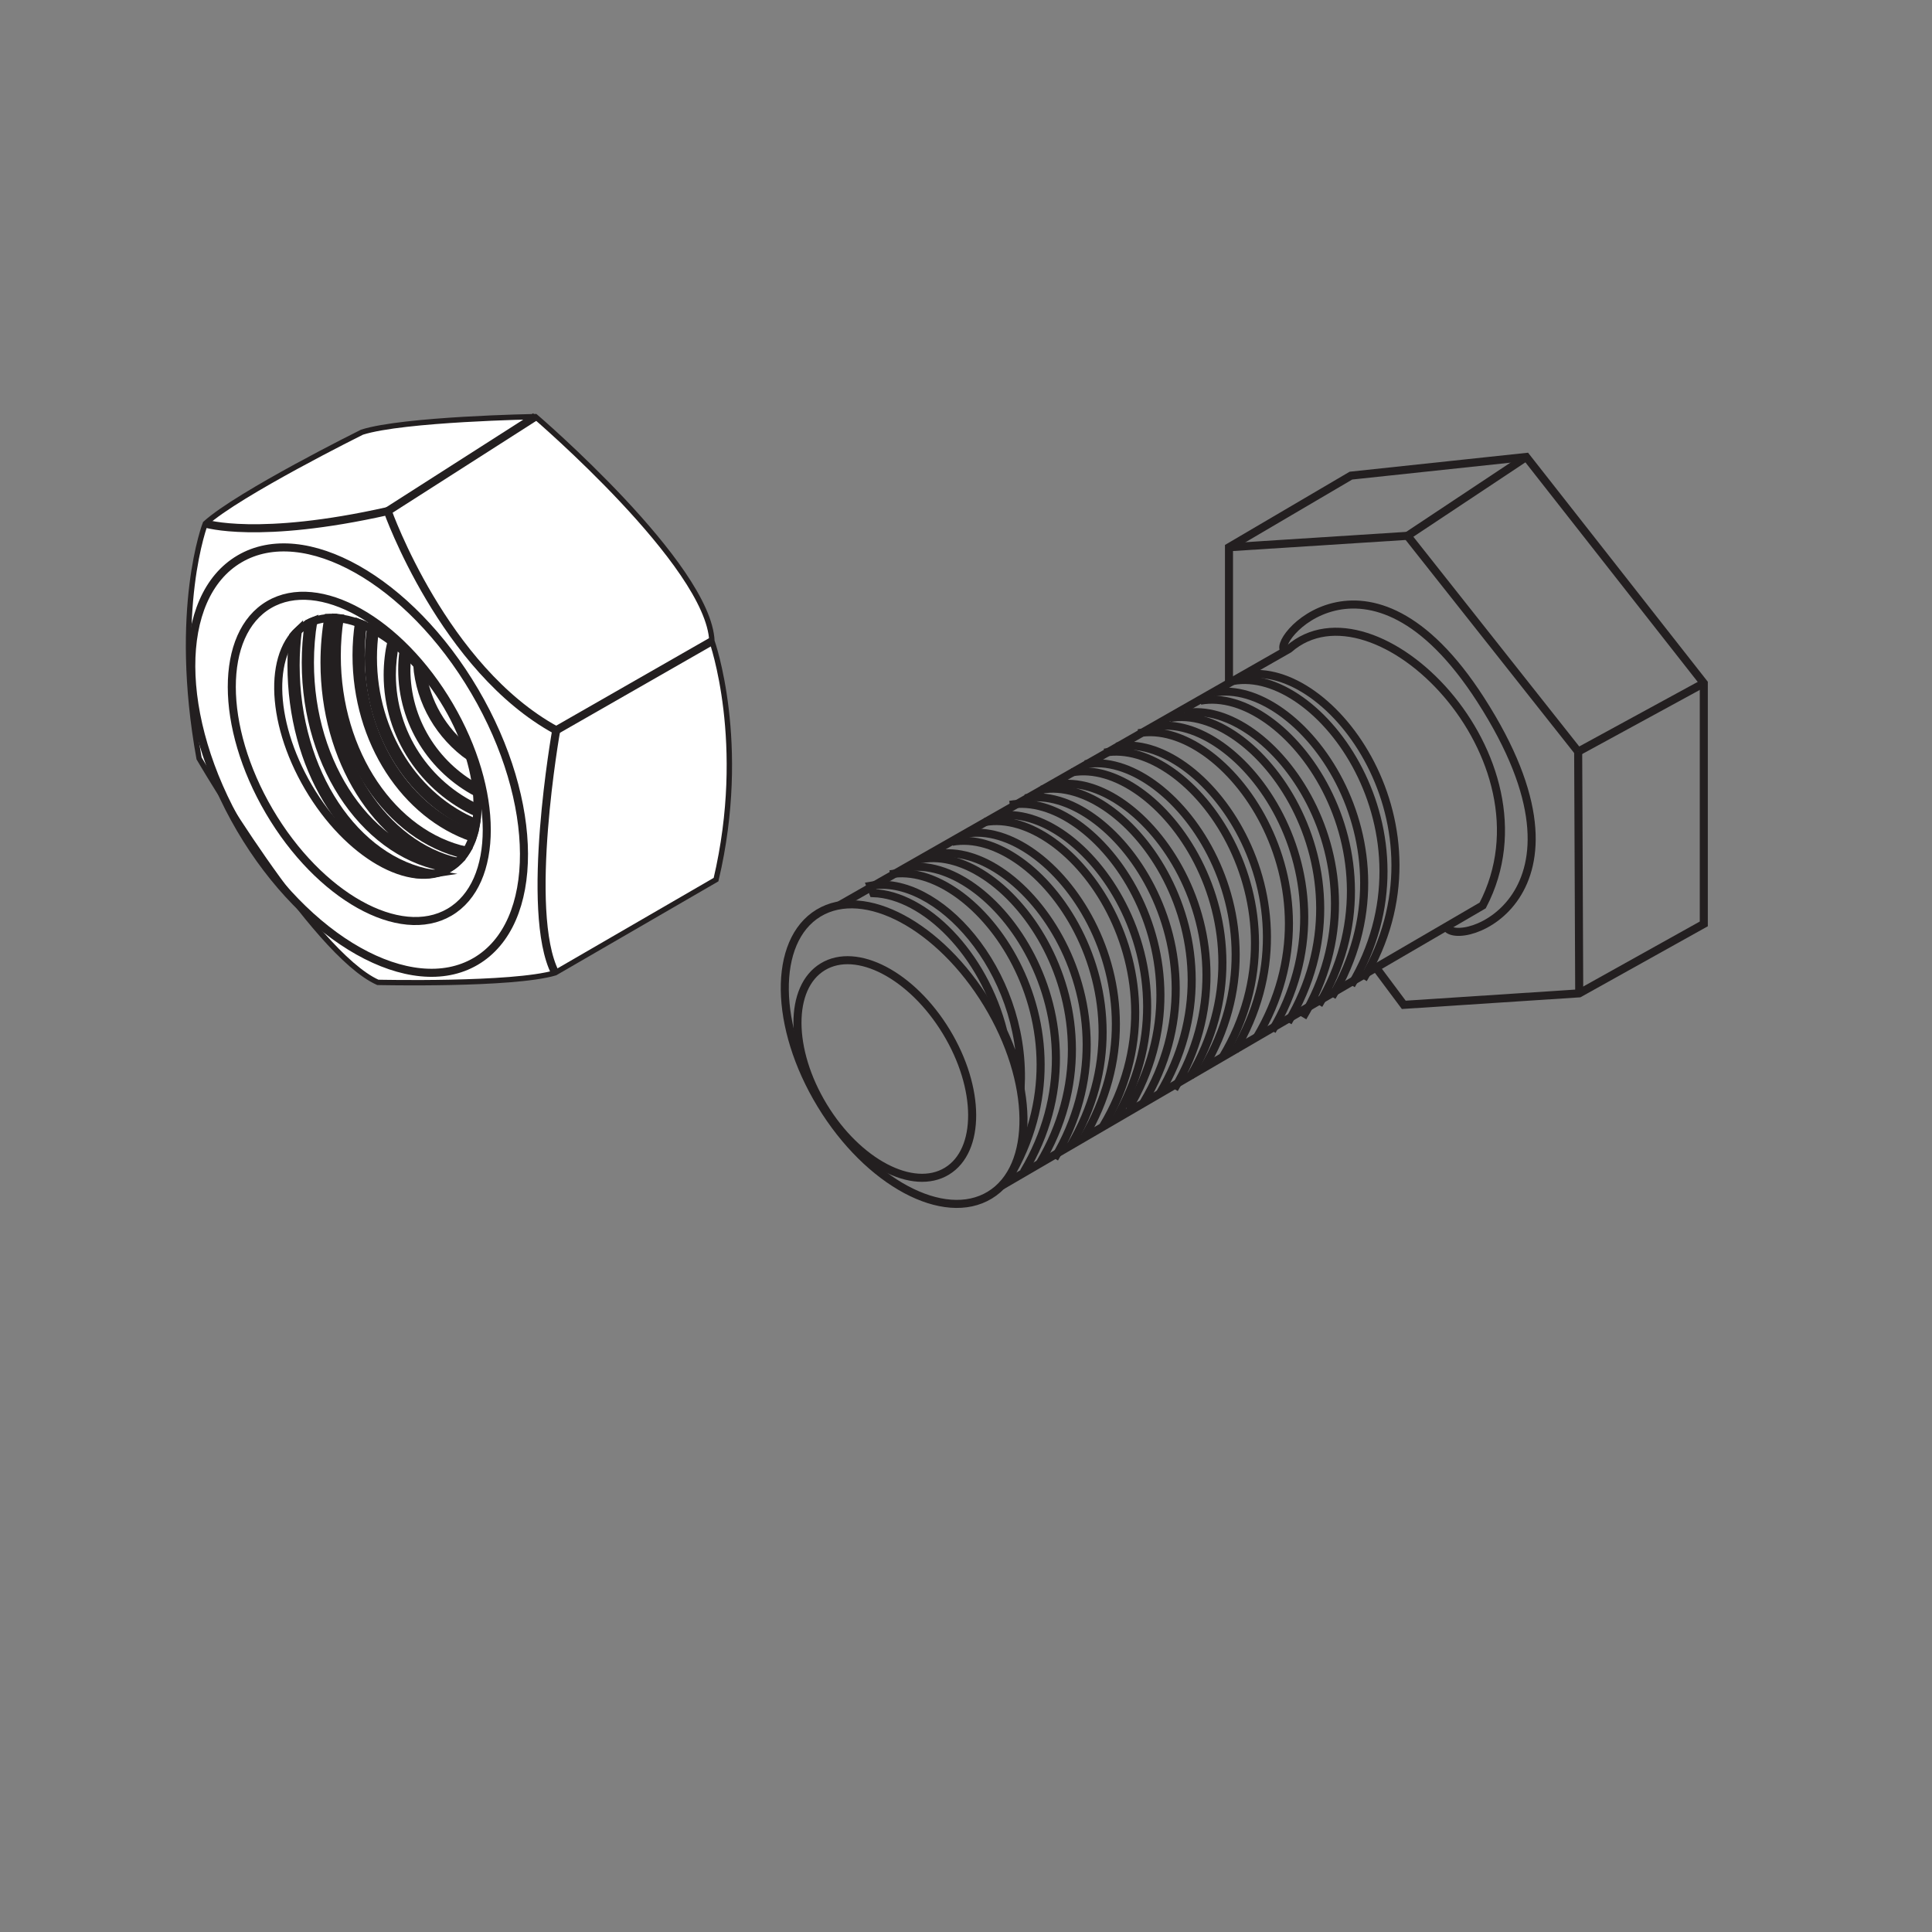 <?xml version="1.0" encoding="UTF-8"?>
<svg xmlns="http://www.w3.org/2000/svg" xmlns:xlink="http://www.w3.org/1999/xlink" width="360pt" height="360pt" viewBox="0 0 360 360" version="1.1">
<rect x="0" y="0" width="360" height="360" fill="#808080" stroke="none"/>
<g id="surface1">
<path style="fill:none;stroke-width:1.5;stroke-linecap:butt;stroke-linejoin:miter;stroke:rgb(13.73%,12.16%,12.549%);stroke-opacity:1;stroke-miterlimit:10;" d="M 0.001 -0.001 C 16.056 2.901 39.071 -28.248 22.052 -56.673 " transform="matrix(1,0,0,-1,231.98,125.764)"/>
<path style="fill:none;stroke-width:1.5;stroke-linecap:butt;stroke-linejoin:miter;stroke:rgb(13.73%,12.16%,12.549%);stroke-opacity:1;stroke-miterlimit:10;" d="M -0.001 0 C 16.054 2.903 39.073 -28.246 22.05 -56.675 " transform="matrix(1,0,0,-1,229.751,126.891)"/>
<path style="fill:none;stroke-width:1.5;stroke-linecap:butt;stroke-linejoin:miter;stroke:rgb(13.73%,12.16%,12.549%);stroke-opacity:1;stroke-miterlimit:10;" d="M 0.001 -0.001 C 16.056 2.901 39.071 -28.248 22.052 -56.677 " transform="matrix(1,0,0,-1,226.151,129.053)"/>
<path style="fill:none;stroke-width:1.5;stroke-linecap:butt;stroke-linejoin:miter;stroke:rgb(13.73%,12.16%,12.549%);stroke-opacity:1;stroke-miterlimit:10;" d="M -0.002 -0.002 C 16.057 2.901 39.072 -28.248 22.053 -56.673 " transform="matrix(1,0,0,-1,223.682,130.561)"/>
<path style="fill:none;stroke-width:1.5;stroke-linecap:butt;stroke-linejoin:miter;stroke:rgb(13.73%,12.16%,12.549%);stroke-opacity:1;stroke-miterlimit:10;" d="M 0 -0.001 C 16.055 2.902 39.074 -28.247 22.051 -56.676 " transform="matrix(1,0,0,-1,220.711,132.882)"/>
<path style="fill:none;stroke-width:1.5;stroke-linecap:butt;stroke-linejoin:miter;stroke:rgb(13.73%,12.16%,12.549%);stroke-opacity:1;stroke-miterlimit:10;" d="M 0 -0.001 C 16.055 2.901 39.074 -28.247 22.051 -56.677 " transform="matrix(1,0,0,-1,217.957,133.792)"/>
<path style="fill:none;stroke-width:1.5;stroke-linecap:butt;stroke-linejoin:miter;stroke:rgb(13.73%,12.16%,12.549%);stroke-opacity:1;stroke-miterlimit:10;" d="M -0 -0.001 C 16.055 2.901 39.07 -28.247 22.051 -56.677 " transform="matrix(1,0,0,-1,214.981,135.398)"/>
<path style="fill:none;stroke-width:1.5;stroke-linecap:butt;stroke-linejoin:miter;stroke:rgb(13.73%,12.16%,12.549%);stroke-opacity:1;stroke-miterlimit:10;" d="M 0 0.002 C 16.055 2.9 39.074 -28.245 22.051 -56.674 " transform="matrix(1,0,0,-1,212.129,136.619)"/>
<path style="fill:none;stroke-width:1.5;stroke-linecap:butt;stroke-linejoin:miter;stroke:rgb(13.73%,12.16%,12.549%);stroke-opacity:1;stroke-miterlimit:10;" d="M -0.001 -0.001 C 16.054 2.901 39.073 -28.248 22.05 -56.673 " transform="matrix(1,0,0,-1,208.032,139.116)"/>
<path style="fill:none;stroke-width:1.5;stroke-linecap:butt;stroke-linejoin:miter;stroke:rgb(13.73%,12.16%,12.549%);stroke-opacity:1;stroke-miterlimit:10;" d="M -0.002 0 C 16.057 2.902 39.072 -28.246 22.053 -56.676 " transform="matrix(1,0,0,-1,205.803,140.242)"/>
<path style="fill:none;stroke-width:1.5;stroke-linecap:butt;stroke-linejoin:miter;stroke:rgb(13.73%,12.16%,12.549%);stroke-opacity:1;stroke-miterlimit:10;" d="M 0 -0.001 C 16.055 2.901 39.074 -28.248 22.051 -56.673 " transform="matrix(1,0,0,-1,202.203,142.405)"/>
<path style="fill:none;stroke-width:1.5;stroke-linecap:butt;stroke-linejoin:miter;stroke:rgb(13.73%,12.16%,12.549%);stroke-opacity:1;stroke-miterlimit:10;" d="M 0.001 -0.001 C 16.056 2.901 39.071 -28.247 22.052 -56.677 " transform="matrix(1,0,0,-1,199.733,143.913)"/>
<path style="fill:none;stroke-width:1.5;stroke-linecap:butt;stroke-linejoin:miter;stroke:rgb(13.73%,12.16%,12.549%);stroke-opacity:1;stroke-miterlimit:10;" d="M 0.002 0 C 16.057 2.902 39.072 -28.246 22.053 -56.676 " transform="matrix(1,0,0,-1,196.764,146.234)"/>
<path style="fill:none;stroke-width:1.5;stroke-linecap:butt;stroke-linejoin:miter;stroke:rgb(13.73%,12.16%,12.549%);stroke-opacity:1;stroke-miterlimit:10;" d="M 0.002 -0.001 C 16.057 2.902 39.072 -28.247 22.053 -56.676 " transform="matrix(1,0,0,-1,194.01,147.144)"/>
<path style="fill:none;stroke-width:1.5;stroke-linecap:butt;stroke-linejoin:miter;stroke:rgb(13.73%,12.16%,12.549%);stroke-opacity:1;stroke-miterlimit:10;" d="M -0.001 -0.002 C 16.054 2.901 39.073 -28.248 22.054 -56.677 " transform="matrix(1,0,0,-1,191.032,148.749)"/>
<path style="fill:none;stroke-width:1.5;stroke-linecap:butt;stroke-linejoin:miter;stroke:rgb(13.73%,12.16%,12.549%);stroke-opacity:1;stroke-miterlimit:10;" d="M -0.002 0.001 C 16.057 2.899 39.072 -28.245 22.053 -56.675 " transform="matrix(1,0,0,-1,188.182,149.97)"/>
<path style="fill:none;stroke-width:1.5;stroke-linecap:butt;stroke-linejoin:miter;stroke:rgb(13.73%,12.16%,12.549%);stroke-opacity:1;stroke-miterlimit:10;" d="M 0 -0 C 16.055 2.902 39.074 -28.247 22.051 -56.676 " transform="matrix(1,0,0,-1,185.711,152.058)"/>
<path style="fill:none;stroke-width:1.5;stroke-linecap:butt;stroke-linejoin:miter;stroke:rgb(13.73%,12.16%,12.549%);stroke-opacity:1;stroke-miterlimit:10;" d="M -0.002 0.002 C 16.057 2.904 39.072 -28.248 22.053 -56.674 " transform="matrix(1,0,0,-1,183.482,153.185)"/>
<path style="fill:none;stroke-width:1.5;stroke-linecap:butt;stroke-linejoin:miter;stroke:rgb(13.73%,12.16%,12.549%);stroke-opacity:1;stroke-miterlimit:10;" d="M 0 -0.001 C 16.055 2.901 39.07 -28.247 22.051 -56.677 " transform="matrix(1,0,0,-1,179.883,155.347)"/>
<path style="fill:none;stroke-width:1.5;stroke-linecap:butt;stroke-linejoin:miter;stroke:rgb(13.73%,12.16%,12.549%);stroke-opacity:1;stroke-miterlimit:10;" d="M -0.002 -0.001 C 16.057 2.901 39.072 -28.247 22.053 -56.677 " transform="matrix(1,0,0,-1,177.412,156.855)"/>
<path style="fill:none;stroke-width:1.5;stroke-linecap:butt;stroke-linejoin:miter;stroke:rgb(13.73%,12.16%,12.549%);stroke-opacity:1;stroke-miterlimit:10;" d="M -0.001 0 C 16.054 2.902 39.073 -28.246 22.054 -56.676 " transform="matrix(1,0,0,-1,174.442,159.176)"/>
<path style="fill:none;stroke-width:1.5;stroke-linecap:butt;stroke-linejoin:miter;stroke:rgb(13.73%,12.16%,12.549%);stroke-opacity:1;stroke-miterlimit:10;" d="M 0.002 -0.001 C 16.057 2.902 39.072 -28.247 22.053 -56.676 " transform="matrix(1,0,0,-1,171.69,160.085)"/>
<path style="fill:none;stroke-width:1.5;stroke-linecap:butt;stroke-linejoin:miter;stroke:rgb(13.73%,12.16%,12.549%);stroke-opacity:1;stroke-miterlimit:10;" d="M 0 -0.001 C 16.055 2.901 39.074 -28.247 22.051 -56.677 " transform="matrix(1,0,0,-1,168.711,161.69)"/>
<path style="fill:none;stroke-width:1.5;stroke-linecap:butt;stroke-linejoin:miter;stroke:rgb(13.73%,12.16%,12.549%);stroke-opacity:1;stroke-miterlimit:10;" d="M -0.001 0.002 C 16.054 2.9 39.073 -28.248 22.054 -56.678 " transform="matrix(1,0,0,-1,165.86,162.912)"/>
<path style="fill:none;stroke-width:1.5;stroke-linecap:butt;stroke-linejoin:miter;stroke:rgb(13.73%,12.16%,12.549%);stroke-opacity:1;stroke-miterlimit:10;" d="M -0.002 -0.001 C -8.549 -5.196 -22.631 2.354 -31.447 16.862 C -40.264 31.37 -40.478 47.347 -31.928 52.542 C -23.377 57.737 -9.299 50.186 -0.478 35.679 C 8.338 21.171 8.553 5.194 -0.002 -0.001 Z M -0.002 -0.001 " transform="matrix(1,0,0,-1,184.435,222.69)"/>
<path style="fill:none;stroke-width:1.5;stroke-linecap:butt;stroke-linejoin:miter;stroke:rgb(13.73%,12.16%,12.549%);stroke-opacity:1;stroke-miterlimit:10;" d="M 0.002 0.001 C 1.521 -3.292 2.611 -6.585 3.264 -9.741 C 3.994 11.528 -12.432 29.364 -24.756 27.138 L -24.225 25.767 C -14.666 25.431 -3.635 14.532 0.002 0.001 Z M 0.002 0.001 " transform="matrix(1,0,0,-1,186.951,192.189)"/>
<path style="fill:none;stroke-width:1.5;stroke-linecap:butt;stroke-linejoin:miter;stroke:rgb(13.73%,12.16%,12.549%);stroke-opacity:1;stroke-miterlimit:10;" d="M 0.002 0.001 C -6.322 -3.843 -16.627 1.567 -23.018 12.083 C -29.404 22.599 -29.459 34.235 -23.139 38.075 C -16.814 41.919 -6.51 36.513 -0.119 25.997 C 6.271 15.481 6.322 3.845 0.002 0.001 Z M 0.002 0.001 " transform="matrix(1,0,0,-1,176.44,218.231)"/>
<path style="fill:none;stroke-width:1.5;stroke-linecap:butt;stroke-linejoin:miter;stroke:rgb(13.73%,12.16%,12.549%);stroke-opacity:1;stroke-miterlimit:10;" d="M 0.001 -0 L 83.821 47.789 C 99.81 61.718 134.239 27.48 119.927 -0 L 30.231 -52.262 " transform="matrix(1,0,0,-1,156.351,168.718)"/>
<path style="fill:none;stroke-width:1.5;stroke-linecap:butt;stroke-linejoin:miter;stroke:rgb(13.73%,12.16%,12.549%);stroke-opacity:1;stroke-miterlimit:10;" d="M -0.002 0.002 C -3.459 1.135 15.229 23.756 36.354 -9.08 C 60.143 -46.068 32.096 -55.701 29.924 -51.397 " transform="matrix(1,0,0,-1,239.537,121.291)"/>
<path style="fill:none;stroke-width:1.5;stroke-linecap:butt;stroke-linejoin:miter;stroke:rgb(13.73%,12.16%,12.549%);stroke-opacity:1;stroke-miterlimit:10;" d="M 0.002 0.001 L 0.002 25.325 L 22.725 38.672 L 55.396 42.153 L 88.475 0.001 L 88.475 -44.859 L 65.264 -57.8 L 32.572 -59.941 L 27.396 -53.003 " transform="matrix(1,0,0,-1,229.002,127.297)"/>
<path style="fill:none;stroke-width:1.5;stroke-linecap:butt;stroke-linejoin:miter;stroke:rgb(13.73%,12.16%,12.549%);stroke-opacity:1;stroke-miterlimit:10;" d="M 0.002 -0 L 33.264 2.128 " transform="matrix(1,0,0,-1,229.002,101.972)"/>
<path style="fill:none;stroke-width:1.5;stroke-linecap:butt;stroke-linejoin:miter;stroke:rgb(13.73%,12.16%,12.549%);stroke-opacity:1;stroke-miterlimit:10;" d="M 0.002 0 L 31.807 -40.21 " transform="matrix(1,0,0,-1,262.264,99.844)"/>
<path style="fill:none;stroke-width:1.5;stroke-linecap:butt;stroke-linejoin:miter;stroke:rgb(13.73%,12.16%,12.549%);stroke-opacity:1;stroke-miterlimit:10;" d="M -0.001 -0 L 0.194 -45.043 " transform="matrix(1,0,0,-1,294.071,140.054)"/>
<path style="fill:none;stroke-width:1.5;stroke-linecap:butt;stroke-linejoin:miter;stroke:rgb(13.73%,12.16%,12.549%);stroke-opacity:1;stroke-miterlimit:10;" d="M -0.001 -0 L 23.405 12.757 " transform="matrix(1,0,0,-1,294.071,140.054)"/>
<path style="fill:none;stroke-width:1.5;stroke-linecap:butt;stroke-linejoin:miter;stroke:rgb(13.73%,12.16%,12.549%);stroke-opacity:1;stroke-miterlimit:10;" d="M 0.002 0 L 22.135 14.7 " transform="matrix(1,0,0,-1,262.264,99.844)"/>
<path style=" stroke:none;fill-rule:nonzero;fill:rgb(100%,100%,100%);fill-opacity:1;" d="M 38.262 97.555 C 38.262 97.555 32.07 113.414 37.098 141.316 C 37.098 141.316 58.227 177.59 70.406 183.051 C 70.406 183.051 95.516 183.629 103.449 181.27 L 133.426 163.902 C 139.426 138.422 132.656 119.469 132.656 119.469 C 132.074 105.293 99.77 77.633 99.77 77.633 C 99.77 77.633 75.176 78.066 67.449 80.531 C 67.449 80.531 44.5 91.922 38.262 97.555 "/>
<path style="fill:none;stroke-width:1;stroke-linecap:butt;stroke-linejoin:miter;stroke:rgb(13.73%,12.16%,12.549%);stroke-opacity:1;stroke-miterlimit:10;" d="M 0.001 0 C 0.001 0 -6.19 -15.859 -1.163 -43.762 C -1.163 -43.762 19.966 -80.035 32.146 -85.496 C 32.146 -85.496 57.255 -86.074 65.189 -83.715 L 95.165 -66.348 C 101.165 -40.867 94.396 -21.914 94.396 -21.914 C 93.814 -7.738 61.509 19.922 61.509 19.922 C 61.509 19.922 36.915 19.488 29.189 17.023 C 29.189 17.023 6.24 5.633 0.001 0 Z M 0.001 0 " transform="matrix(1,0,0,-1,38.26,97.555)"/>
<path style="fill:none;stroke-width:1.5;stroke-linecap:butt;stroke-linejoin:miter;stroke:rgb(13.73%,12.16%,12.549%);stroke-opacity:1;stroke-miterlimit:10;" d="M -0 -0.001 C 7.355 -12.529 7.519 -26.087 0.375 -30.283 C -6.77 -34.478 -18.527 -27.72 -25.883 -15.189 C -33.234 -2.662 -33.402 10.901 -26.258 15.092 C -19.109 19.288 -7.356 12.53 -0 -0.001 Z M -0 -0.001 " transform="matrix(1,0,0,-1,83.348,131.479)"/>
<path style=" stroke:none;fill-rule:nonzero;fill:rgb(100%,100%,100%);fill-opacity:1;" d="M 88.047 156.09 C 88.133 155.852 88.211 155.605 88.281 155.355 C 76.129 151.199 67.207 137.867 67.207 122.102 C 67.207 120.141 67.355 118.227 67.617 116.355 C 67.371 116.254 67.125 116.156 66.879 116.066 C 66.594 118.027 66.434 120.043 66.434 122.102 C 66.434 138.215 75.582 151.836 88.047 156.09 "/>
<path style="fill:none;stroke-width:1.5;stroke-linecap:butt;stroke-linejoin:miter;stroke:rgb(13.73%,12.16%,12.549%);stroke-opacity:1;stroke-miterlimit:10;" d="M -0 0 C 0.086 0.239 0.164 0.485 0.234 0.735 C -11.918 4.891 -20.84 18.223 -20.84 33.989 C -20.84 35.95 -20.691 37.864 -20.43 39.735 C -20.676 39.836 -20.922 39.934 -21.168 40.024 C -21.453 38.063 -21.613 36.047 -21.613 33.989 C -21.613 17.875 -12.465 4.254 -0 0 Z M -0 0 " transform="matrix(1,0,0,-1,88.047,156.09)"/>
<path style=" stroke:none;fill-rule:nonzero;fill:rgb(100%,100%,100%);fill-opacity:1;" d="M 61.242 123.453 C 61.242 120.578 61.492 117.785 61.961 115.098 C 61.695 115.094 61.434 115.102 61.172 115.117 C 60.711 117.801 60.469 120.59 60.469 123.453 C 60.469 141.652 70.312 156.934 83.496 160.938 C 69.023 158.773 57.75 142.789 57.75 123.453 C 57.75 120.801 57.969 118.215 58.371 115.719 C 58.082 115.832 57.805 115.961 57.527 116.102 C 57.168 118.48 56.977 120.938 56.977 123.453 C 56.977 143.297 68.68 159.684 83.652 161.746 C 83.676 161.73 83.699 161.723 83.723 161.707 C 84.262 161.391 84.762 161.012 85.219 160.59 C 71.609 157.441 61.242 141.996 61.242 123.453 "/>
<path style="fill:none;stroke-width:1.5;stroke-linecap:butt;stroke-linejoin:miter;stroke:rgb(13.73%,12.16%,12.549%);stroke-opacity:1;stroke-miterlimit:10;" d="M 0.001 -0.001 C 0.001 2.874 0.251 5.667 0.72 8.354 C 0.454 8.358 0.192 8.35 -0.069 8.335 C -0.53 5.651 -0.772 2.862 -0.772 -0.001 C -0.772 -18.201 9.071 -33.482 22.255 -37.486 C 7.782 -35.322 -3.491 -19.337 -3.491 -0.001 C -3.491 2.651 -3.272 5.237 -2.87 7.733 C -3.159 7.62 -3.437 7.491 -3.714 7.35 C -4.073 4.971 -4.265 2.514 -4.265 -0.001 C -4.265 -19.845 7.438 -36.232 22.411 -38.294 C 22.435 -38.279 22.458 -38.271 22.481 -38.255 C 23.021 -37.939 23.521 -37.56 23.978 -37.138 C 10.368 -33.99 0.001 -18.544 0.001 -0.001 Z M 0.001 -0.001 " transform="matrix(1,0,0,-1,61.241,123.452)"/>
<path style=" stroke:none;fill-rule:nonzero;fill:rgb(100%,100%,100%);fill-opacity:1;" d="M 88.867 147.695 C 88.844 147.387 88.809 147.078 88.77 146.766 C 81 142.477 75.723 134.223 75.723 124.766 C 75.723 123.812 75.777 122.871 75.883 121.945 C 75.648 121.727 75.422 121.516 75.188 121.305 C 75.031 122.438 74.949 123.594 74.949 124.766 C 74.949 134.707 80.598 143.352 88.867 147.695 "/>
<path style="fill:none;stroke-width:1.5;stroke-linecap:butt;stroke-linejoin:miter;stroke:rgb(13.73%,12.16%,12.549%);stroke-opacity:1;stroke-miterlimit:10;" d="M -0.002 -0.002 C -0.025 0.307 -0.061 0.616 -0.1 0.928 C -7.869 5.217 -13.146 13.471 -13.146 22.928 C -13.146 23.881 -13.092 24.823 -12.986 25.748 C -13.221 25.967 -13.447 26.178 -13.682 26.389 C -13.838 25.256 -13.92 24.1 -13.92 22.928 C -13.92 12.987 -8.271 4.342 -0.002 -0.002 Z M -0.002 -0.002 " transform="matrix(1,0,0,-1,88.869,147.694)"/>
<path style=" stroke:none;fill-rule:nonzero;fill:rgb(100%,100%,100%);fill-opacity:1;" d="M 55.09 123.973 C 55.09 121.785 55.23 119.641 55.488 117.551 C 55.172 117.852 54.875 118.176 54.602 118.523 C 54.418 120.305 54.316 122.121 54.316 123.973 C 54.316 142.863 64.184 158.719 77.387 162.848 C 78.492 162.984 79.559 162.98 80.582 162.816 C 66.23 160.418 55.09 143.918 55.09 123.973 "/>
<path style="fill:none;stroke-width:1.5;stroke-linecap:butt;stroke-linejoin:miter;stroke:rgb(13.73%,12.16%,12.549%);stroke-opacity:1;stroke-miterlimit:10;" d="M 0 -0.001 C 0 2.186 0.141 4.331 0.399 6.42 C 0.082 6.12 -0.214 5.795 -0.488 5.448 C -0.671 3.667 -0.773 1.85 -0.773 -0.001 C -0.773 -18.892 9.094 -34.748 22.297 -38.876 C 23.403 -39.013 24.469 -39.009 25.493 -38.845 C 11.141 -36.447 0 -19.947 0 -0.001 Z M 0 -0.001 " transform="matrix(1,0,0,-1,55.089,123.971)"/>
<path style=" stroke:none;fill-rule:nonzero;fill:rgb(100%,100%,100%);fill-opacity:1;" d="M 62.754 122.215 C 62.754 119.809 62.941 117.457 63.293 115.176 C 63.035 115.145 62.777 115.125 62.523 115.109 C 62.172 117.414 61.98 119.785 61.98 122.215 C 61.98 140.637 72.547 156 86.449 159.211 C 86.609 158.992 86.762 158.762 86.91 158.523 C 73.211 155.543 62.754 140.402 62.754 122.215 "/>
<path style="fill:none;stroke-width:1.5;stroke-linecap:butt;stroke-linejoin:miter;stroke:rgb(13.73%,12.16%,12.549%);stroke-opacity:1;stroke-miterlimit:10;" d="M 0.001 0 C 0.001 2.407 0.188 4.758 0.54 7.04 C 0.282 7.071 0.024 7.09 -0.23 7.106 C -0.582 4.801 -0.773 2.43 -0.773 0 C -0.773 -18.421 9.793 -33.785 23.696 -36.996 C 23.856 -36.777 24.008 -36.546 24.157 -36.308 C 10.458 -33.328 0.001 -18.187 0.001 0 Z M 0.001 0 " transform="matrix(1,0,0,-1,62.753,122.215)"/>
<path style=" stroke:none;fill-rule:nonzero;fill:rgb(100%,100%,100%);fill-opacity:1;" d="M 87.57 141.047 C 87.445 140.633 87.312 140.215 87.176 139.797 C 82.539 136.215 79.344 130.875 78.602 124.789 C 78.312 124.457 78.02 124.129 77.727 123.812 C 78.262 130.93 82.031 137.156 87.57 141.047 "/>
<path style="fill:none;stroke-width:1.5;stroke-linecap:butt;stroke-linejoin:miter;stroke:rgb(13.73%,12.16%,12.549%);stroke-opacity:1;stroke-miterlimit:10;" d="M 0.002 0.001 C -0.123 0.415 -0.256 0.833 -0.393 1.251 C -5.029 4.833 -8.225 10.172 -8.967 16.258 C -9.256 16.59 -9.549 16.918 -9.842 17.235 C -9.307 10.118 -5.537 3.891 0.002 0.001 Z M 0.002 0.001 " transform="matrix(1,0,0,-1,87.568,141.047)"/>
<path style=" stroke:none;fill-rule:nonzero;fill:rgb(100%,100%,100%);fill-opacity:1;" d="M 69.129 117.059 C 68.863 118.852 68.719 120.688 68.719 122.562 C 68.719 137.102 77.016 149.504 88.574 154.133 C 88.629 153.879 88.672 153.621 88.715 153.359 C 77.516 148.801 69.492 136.715 69.492 122.562 C 69.492 120.82 69.617 119.113 69.852 117.449 C 69.609 117.312 69.371 117.184 69.129 117.059 "/>
<path style="fill:none;stroke-width:1.5;stroke-linecap:butt;stroke-linejoin:miter;stroke:rgb(13.73%,12.16%,12.549%);stroke-opacity:1;stroke-miterlimit:10;" d="M -0 0.001 C -0.266 -1.792 -0.411 -3.628 -0.411 -5.503 C -0.411 -20.042 7.886 -32.444 19.445 -37.073 C 19.5 -36.819 19.542 -36.561 19.585 -36.3 C 8.386 -31.741 0.363 -19.655 0.363 -5.503 C 0.363 -3.761 0.488 -2.054 0.722 -0.39 C 0.48 -0.253 0.242 -0.124 -0 0.001 Z M -0 0.001 " transform="matrix(1,0,0,-1,69.129,117.06)"/>
<path style=" stroke:none;fill-rule:nonzero;fill:rgb(100%,100%,100%);fill-opacity:1;" d="M 88.926 151.453 C 88.945 151.18 88.957 150.902 88.965 150.621 C 79.555 146.246 73.016 136.738 73.016 125.734 C 73.016 123.762 73.23 121.84 73.625 119.988 C 73.402 119.809 73.176 119.637 72.949 119.469 C 72.492 121.484 72.238 123.582 72.238 125.734 C 72.238 137.16 79.098 147.016 88.926 151.453 "/>
<path style="fill:none;stroke-width:1.5;stroke-linecap:butt;stroke-linejoin:miter;stroke:rgb(13.73%,12.16%,12.549%);stroke-opacity:1;stroke-miterlimit:10;" d="M -0 -0.001 C 0.02 0.272 0.031 0.549 0.039 0.831 C -9.371 5.206 -15.91 14.713 -15.91 25.717 C -15.91 27.69 -15.695 29.612 -15.301 31.463 C -15.523 31.643 -15.75 31.815 -15.977 31.983 C -16.434 29.967 -16.688 27.87 -16.688 25.717 C -16.688 14.292 -9.828 4.436 -0 -0.001 Z M -0 -0.001 " transform="matrix(1,0,0,-1,88.926,151.452)"/>
<path style="fill:none;stroke-width:1.5;stroke-linecap:butt;stroke-linejoin:miter;stroke:rgb(13.73%,12.16%,12.549%);stroke-opacity:1;stroke-miterlimit:10;" d="M -0.002 0 C 9.287 -15.824 9.307 -33.062 0.037 -38.503 C -9.229 -43.937 -24.268 -35.519 -33.557 -19.695 C -42.846 -3.867 -42.861 13.372 -33.596 18.805 C -24.33 24.247 -9.287 15.829 -0.002 0 Z M -0.002 0 " transform="matrix(1,0,0,-1,83.725,131.469)"/>
<path style="fill:none;stroke-width:1.5;stroke-linecap:butt;stroke-linejoin:miter;stroke:rgb(13.73%,12.16%,12.549%);stroke-opacity:1;stroke-miterlimit:10;" d="M -0 -0.001 C 12.152 -20.705 12.234 -43.232 0.18 -50.306 C -11.879 -57.384 -31.504 -46.333 -43.66 -25.626 C -55.813 -4.915 -55.895 17.608 -43.836 24.682 C -31.781 31.76 -12.152 20.71 -0 -0.001 Z M -0 -0.001 " transform="matrix(1,0,0,-1,88.469,128.823)"/>
<path style="fill:none;stroke-width:1.5;stroke-linecap:butt;stroke-linejoin:miter;stroke:rgb(13.73%,12.16%,12.549%);stroke-opacity:1;stroke-miterlimit:10;" d="M 0.001 0 C 0.001 0 9.865 -3.094 33.982 2.32 C 33.982 2.32 44.388 -27.082 65.38 -38.523 C 65.38 -38.523 59.376 -72.344 65.189 -83.715 " transform="matrix(1,0,0,-1,38.26,97.555)"/>
<path style="fill:none;stroke-width:1.5;stroke-linecap:butt;stroke-linejoin:miter;stroke:rgb(13.73%,12.16%,12.549%);stroke-opacity:1;stroke-miterlimit:10;" d="M -0.002 -0.001 L 27.529 17.601 " transform="matrix(1,0,0,-1,72.24,95.233)"/>
<path style="fill:none;stroke-width:1.5;stroke-linecap:butt;stroke-linejoin:miter;stroke:rgb(13.73%,12.16%,12.549%);stroke-opacity:1;stroke-miterlimit:10;" d="M 0 0 L 29.016 16.61 " transform="matrix(1,0,0,-1,103.641,136.079)"/>
</g>
</svg>

